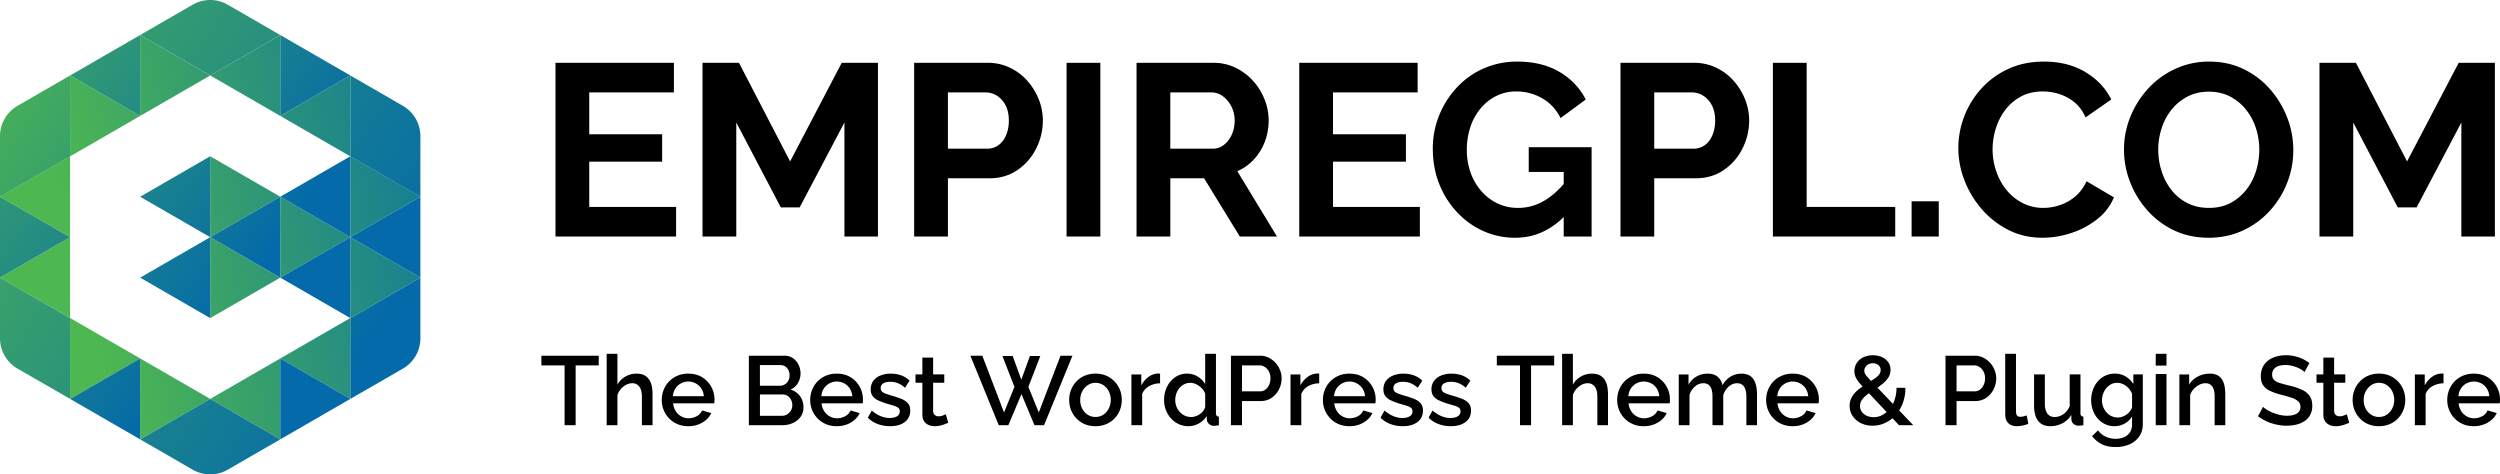 <?xml version="1.0" encoding="UTF-8"?>
<svg xmlns="http://www.w3.org/2000/svg" xmlns:xlink="http://www.w3.org/1999/xlink" viewBox="0 0 4087.34 775.58">
  <defs>
    <style>.cls-1{fill:url(#New_Gradient_Swatch_9);}.cls-2{fill:url(#New_Gradient_Swatch_9-2);}.cls-3{fill:url(#New_Gradient_Swatch_9-3);}.cls-4{fill:url(#New_Gradient_Swatch_9-4);}.cls-5{fill:url(#New_Gradient_Swatch_9-5);}.cls-6{fill:url(#New_Gradient_Swatch_9-6);}.cls-7{fill:url(#New_Gradient_Swatch_9-7);}.cls-8{fill:url(#New_Gradient_Swatch_9-8);}.cls-9{fill:url(#New_Gradient_Swatch_9-9);}.cls-10{fill:url(#New_Gradient_Swatch_9-10);}.cls-11{fill:url(#New_Gradient_Swatch_9-11);}.cls-12{fill:url(#New_Gradient_Swatch_9-12);}.cls-13{fill:url(#New_Gradient_Swatch_9-13);}.cls-14{fill:url(#New_Gradient_Swatch_9-14);}.cls-15{fill:url(#New_Gradient_Swatch_9-15);}.cls-16{fill:url(#New_Gradient_Swatch_9-16);}.cls-17{fill:url(#New_Gradient_Swatch_9-17);}.cls-18{fill:url(#New_Gradient_Swatch_9-18);}.cls-19{fill:url(#New_Gradient_Swatch_9-19);}.cls-20{fill:url(#New_Gradient_Swatch_9-20);}.cls-21{fill:url(#New_Gradient_Swatch_9-21);}.cls-22{fill:url(#New_Gradient_Swatch_9-22);}.cls-23{fill:url(#New_Gradient_Swatch_9-23);}.cls-24{fill:url(#New_Gradient_Swatch_9-24);}.cls-25{fill:url(#New_Gradient_Swatch_9-25);}.cls-26{fill:url(#New_Gradient_Swatch_9-26);}.cls-27{fill:url(#New_Gradient_Swatch_9-27);}.cls-28{fill:url(#New_Gradient_Swatch_9-28);}.cls-29{fill:url(#New_Gradient_Swatch_9-29);}.cls-30{fill:url(#New_Gradient_Swatch_9-30);}.cls-31{fill:url(#New_Gradient_Swatch_9-31);}.cls-32{fill:url(#New_Gradient_Swatch_9-32);}</style>
    <linearGradient id="New_Gradient_Swatch_9" x1="75.46" y1="213.1" x2="832.08" y2="35.77" gradientUnits="userSpaceOnUse">
      <stop offset="0" stop-color="#4db751"></stop>
      <stop offset="1" stop-color="#046aa9"></stop>
    </linearGradient>
    <linearGradient id="New_Gradient_Swatch_9-2" x1="96.12" y1="301.24" x2="852.74" y2="123.91" xlink:href="#New_Gradient_Swatch_9"></linearGradient>
    <linearGradient id="New_Gradient_Swatch_9-3" x1="113.54" y1="375.58" x2="870.16" y2="198.25" xlink:href="#New_Gradient_Swatch_9"></linearGradient>
    <linearGradient id="New_Gradient_Swatch_9-4" x1="134.2" y1="463.73" x2="890.82" y2="286.39" xlink:href="#New_Gradient_Swatch_9"></linearGradient>
    <linearGradient id="New_Gradient_Swatch_9-5" x1="142.93" y1="500.97" x2="899.55" y2="323.64" xlink:href="#New_Gradient_Swatch_9"></linearGradient>
    <linearGradient id="New_Gradient_Swatch_9-6" x1="184.21" y1="677.11" x2="940.84" y2="499.77" xlink:href="#New_Gradient_Swatch_9"></linearGradient>
    <linearGradient id="New_Gradient_Swatch_9-7" x1="192.95" y1="714.36" x2="949.57" y2="537.02" xlink:href="#New_Gradient_Swatch_9"></linearGradient>
    <linearGradient id="New_Gradient_Swatch_9-8" x1="125.47" y1="426.48" x2="882.09" y2="249.15" xlink:href="#New_Gradient_Swatch_9"></linearGradient>
    <linearGradient id="New_Gradient_Swatch_9-9" x1="154.86" y1="551.87" x2="911.48" y2="374.54" xlink:href="#New_Gradient_Swatch_9"></linearGradient>
    <linearGradient id="New_Gradient_Swatch_9-10" x1="101.61" y1="324.68" x2="858.24" y2="147.35" xlink:href="#New_Gradient_Swatch_9"></linearGradient>
    <linearGradient id="New_Gradient_Swatch_9-11" x1="131" y1="450.07" x2="887.62" y2="272.73" xlink:href="#New_Gradient_Swatch_9"></linearGradient>
    <linearGradient id="New_Gradient_Swatch_9-12" x1="63.53" y1="162.2" x2="820.15" y2="-15.14" xlink:href="#New_Gradient_Swatch_9"></linearGradient>
    <linearGradient id="New_Gradient_Swatch_9-13" x1="72.26" y1="199.44" x2="828.88" y2="22.1" xlink:href="#New_Gradient_Swatch_9"></linearGradient>
    <linearGradient id="New_Gradient_Swatch_9-14" x1="160.35" y1="575.31" x2="916.98" y2="397.97" xlink:href="#New_Gradient_Swatch_9"></linearGradient>
    <linearGradient id="New_Gradient_Swatch_9-15" x1="181.01" y1="663.46" x2="937.64" y2="486.12" xlink:href="#New_Gradient_Swatch_9"></linearGradient>
    <linearGradient id="New_Gradient_Swatch_9-16" x1="23.34" y1="-211.23" x2="592.52" y2="214.01" xlink:href="#New_Gradient_Swatch_9"></linearGradient>
    <linearGradient id="New_Gradient_Swatch_9-17" x1="-40.01" y1="-126.44" x2="529.17" y2="298.8" xlink:href="#New_Gradient_Swatch_9"></linearGradient>
    <linearGradient id="New_Gradient_Swatch_9-18" x1="-112.76" y1="-29.06" x2="456.43" y2="396.18" xlink:href="#New_Gradient_Swatch_9"></linearGradient>
    <linearGradient id="New_Gradient_Swatch_9-19" x1="-103.44" y1="-41.54" x2="465.75" y2="383.7" xlink:href="#New_Gradient_Swatch_9"></linearGradient>
    <linearGradient id="New_Gradient_Swatch_9-20" x1="-230.21" y1="128.14" x2="338.98" y2="553.38" xlink:href="#New_Gradient_Swatch_9"></linearGradient>
    <linearGradient id="New_Gradient_Swatch_9-21" x1="-30.69" y1="-138.91" x2="538.49" y2="286.32" xlink:href="#New_Gradient_Swatch_9"></linearGradient>
    <linearGradient id="New_Gradient_Swatch_9-22" x1="-267.58" y1="178.16" x2="301.61" y2="603.4" xlink:href="#New_Gradient_Swatch_9"></linearGradient>
    <linearGradient id="New_Gradient_Swatch_9-23" x1="-68.06" y1="-88.9" x2="501.13" y2="336.34" xlink:href="#New_Gradient_Swatch_9"></linearGradient>
    <linearGradient id="New_Gradient_Swatch_9-24" x1="-122.08" y1="-16.59" x2="447.11" y2="408.65" xlink:href="#New_Gradient_Swatch_9"></linearGradient>
    <linearGradient id="New_Gradient_Swatch_9-25" x1="-185.51" y1="68.31" x2="383.68" y2="493.55" xlink:href="#New_Gradient_Swatch_9"></linearGradient>
    <linearGradient id="New_Gradient_Swatch_9-26" x1="-321.6" y1="250.47" x2="247.59" y2="675.71" xlink:href="#New_Gradient_Swatch_9"></linearGradient>
    <linearGradient id="New_Gradient_Swatch_9-27" x1="-93.88" y1="-216.4" x2="917" y2="415.85" xlink:href="#New_Gradient_Swatch_9"></linearGradient>
    <linearGradient id="New_Gradient_Swatch_9-28" x1="-260.1" y1="-333.47" x2="792.85" y2="325.09" xlink:href="#New_Gradient_Swatch_9"></linearGradient>
    <linearGradient id="New_Gradient_Swatch_9-29" x1="-27.4" y1="141.86" x2="614.87" y2="543.56" xlink:href="#New_Gradient_Swatch_9"></linearGradient>
    <linearGradient id="New_Gradient_Swatch_9-30" x1="-69.56" y1="143.27" x2="572.4" y2="544.78" xlink:href="#New_Gradient_Swatch_9"></linearGradient>
    <linearGradient id="New_Gradient_Swatch_9-31" x1="-338.38" y1="304.9" x2="714.18" y2="963.22" xlink:href="#New_Gradient_Swatch_9"></linearGradient>
    <linearGradient id="New_Gradient_Swatch_9-32" x1="-453.29" y1="219.88" x2="557.59" y2="852.13" xlink:href="#New_Gradient_Swatch_9"></linearGradient>
  </defs>
  <g id="Layer_2" data-name="Layer 2">
    <g id="Background">
      <path d="M1105.38,338.3v48.4H908.18v-284h193.6v48.4H963.38v68.4h119.2v44.8H963.38v74Z"></path>
      <path d="M1380.58,386.7V200.3l-73.2,138.8h-30.8l-72.8-138.8V386.7h-55.2v-284h59.6l83.6,161.2,84.4-161.2h59.2v284Z"></path>
      <path d="M1494.58,386.7v-284H1615a82.36,82.36,0,0,1,36.2,8,89.87,89.87,0,0,1,28.6,21.6,102,102,0,0,1,18.6,30.4,93.33,93.33,0,0,1,6.6,34.4,101,101,0,0,1-10.8,45.4,91.37,91.37,0,0,1-30.6,35.4q-19.8,13.61-46.2,13.6h-67.6v95.2Zm55.2-143.6h64a31.26,31.26,0,0,0,18.4-5.6q8-5.59,12.6-16.2a60.34,60.34,0,0,0,4.6-24.2q0-14.79-5.4-25a40,40,0,0,0-14-15.6,34.37,34.37,0,0,0-18.6-5.4h-61.6Z"></path>
      <path d="M1743.77,386.7v-284H1799v284Z"></path>
      <path d="M1858.17,386.7v-284h126a81.44,81.44,0,0,1,35.8,8,92.26,92.26,0,0,1,28.8,21.6,100,100,0,0,1,18.8,30.4,93.33,93.33,0,0,1,6.6,34.4,96.52,96.52,0,0,1-6.2,34.4,88.77,88.77,0,0,1-17.8,29,80.12,80.12,0,0,1-27.2,19.4l64.8,106.8H2027l-58.4-95.2h-55.2v95.2Zm55.2-143.6h69.2a29.19,29.19,0,0,0,18.4-6.2,43.64,43.64,0,0,0,12.8-16.6,54.68,54.68,0,0,0,4.8-23.2,49,49,0,0,0-5.6-23.6,47.29,47.29,0,0,0-14-16.4,31,31,0,0,0-18.4-6h-67.2Z"></path>
      <path d="M2321.37,338.3v48.4h-197.2v-284h193.6v48.4h-138.4v68.4h119.2v44.8h-119.2v74Z"></path>
      <path d="M2477.37,388.7a125.94,125.94,0,0,1-52.4-11,132.66,132.66,0,0,1-43-31,146.4,146.4,0,0,1-29-46.2q-10.39-26.19-10.4-57.4a143.26,143.26,0,0,1,10.6-55,148.3,148.3,0,0,1,29.2-45.6,131.85,131.85,0,0,1,43.8-30.8,134.52,134.52,0,0,1,54.4-11q40.39,0,69,16.8t43,45.2l-41.2,30.4a73.66,73.66,0,0,0-30-32.4,84.1,84.1,0,0,0-42.4-11.2,72,72,0,0,0-33,7.6,79.41,79.41,0,0,0-25.8,20.8,92.92,92.92,0,0,0-16.4,30.4,117,117,0,0,0-5.6,36.4,110.18,110.18,0,0,0,6.2,37.6,93.1,93.1,0,0,0,17.6,30.2,81.49,81.49,0,0,0,26.6,20.2,77.5,77.5,0,0,0,33.6,7.2,82.49,82.49,0,0,0,41.6-11.2q19.61-11.19,36.8-32.8v54.8Q2525,388.71,2477.37,388.7Zm79.2-107.6h-57.2V240.7h102.8v146h-45.6Z"></path>
      <path d="M2649.37,386.7v-284h120.4a82.36,82.36,0,0,1,36.2,8,89.87,89.87,0,0,1,28.6,21.6,102,102,0,0,1,18.6,30.4,93.33,93.33,0,0,1,6.6,34.4,101,101,0,0,1-10.8,45.4,91.37,91.37,0,0,1-30.6,35.4q-19.8,13.61-46.2,13.6h-67.6v95.2Zm55.2-143.6h64a31.26,31.26,0,0,0,18.4-5.6q8-5.59,12.6-16.2a60.34,60.34,0,0,0,4.6-24.2q0-14.79-5.4-25a40,40,0,0,0-14-15.6,34.37,34.37,0,0,0-18.6-5.4h-61.6Z"></path>
      <path d="M2898.56,386.7v-284h55.2V338.3h144.8v48.4Z"></path>
      <path d="M3125.36,386.7V329.1h44.4v57.6Z"></path>
      <path d="M3201.76,242.3a145,145,0,0,1,37-96.8,135.79,135.79,0,0,1,44.2-32.6q26-12.2,58.8-12.2,39.19,0,67.8,17.2t42.2,44.8l-42,29.2q-7.2-16-18.8-25.2a74.35,74.35,0,0,0-25-13.2,90.39,90.39,0,0,0-25.8-4q-20.8,0-36.2,8.4a78.64,78.64,0,0,0-25.6,22,98.93,98.93,0,0,0-15.4,30.4,114.31,114.31,0,0,0-5.2,34,109.06,109.06,0,0,0,6,35.8,98.66,98.66,0,0,0,17,30.8,81.22,81.22,0,0,0,26.4,21.2,73.69,73.69,0,0,0,33.8,7.8,85.39,85.39,0,0,0,26.4-4.4,76,76,0,0,0,25.2-14q11.59-9.6,18.8-25.2l44.8,26.4a87.79,87.79,0,0,1-27.8,36,137.4,137.4,0,0,1-42.4,22.4,150,150,0,0,1-46.6,7.6q-30.41,0-55.4-12.6a142.34,142.34,0,0,1-43.4-33.6,158,158,0,0,1-28.6-47.2A145,145,0,0,1,3201.76,242.3Z"></path>
      <path d="M3611,388.7q-31.2,0-56.4-12a136.52,136.52,0,0,1-43.6-32.6,151,151,0,0,1-28.4-46.4,145.37,145.37,0,0,1-10-53,141.19,141.19,0,0,1,10.6-54.2,153.48,153.48,0,0,1,29.2-46,138,138,0,0,1,44.2-32,131.31,131.31,0,0,1,55.6-11.8q30.8,0,56.2,12.4a135.24,135.24,0,0,1,43.4,33.2,155.21,155.21,0,0,1,27.8,46.4,146.59,146.59,0,0,1,9.8,52.8,145,145,0,0,1-10.2,53.8,147.12,147.12,0,0,1-28.8,46,135.84,135.84,0,0,1-44,31.8Q3641,388.71,3611,388.7Zm-82.4-144a114.32,114.32,0,0,0,5.6,35.6,97.27,97.27,0,0,0,16.2,30.6,77.16,77.16,0,0,0,26,21.2q15.41,7.8,35,7.8,20.4,0,35.6-8.2a81.25,81.25,0,0,0,25.8-21.8,93.62,93.62,0,0,0,15.8-30.8,118.17,118.17,0,0,0,5.2-34.4,112.57,112.57,0,0,0-5.6-35.4,95.72,95.72,0,0,0-16.4-30.4,80,80,0,0,0-26-21.2q-15.2-7.8-34.8-7.8t-35,8.2a81.8,81.8,0,0,0-26,21.6,94.8,94.8,0,0,0-16,30.4A113.69,113.69,0,0,0,3528.56,244.7Z"></path>
      <path d="M4024.16,386.7V200.3L3951,339.1h-30.8l-72.8-138.8V386.7h-55.2v-284h59.6l83.6,161.2,84.4-161.2H4079v284Z"></path>
      <path d="M978.9,597.43H941.14v97.76H923.06V597.43H885.14V581.59H978.9Z"></path>
      <path d="M1066.9,695.19h-17.44V648.85q0-11.22-4.24-16.76a14,14,0,0,0-11.76-5.54,21,21,0,0,0-9.68,2.52,28.92,28.92,0,0,0-8.64,6.84,29.45,29.45,0,0,0-5.68,10v49.29h-17.6V578.39h17.6v50.39a34.66,34.66,0,0,1,13.12-13.15,35.5,35.5,0,0,1,17.92-4.76q8,0,13,2.7a21,21,0,0,1,8,7.37,31.2,31.2,0,0,1,4.16,10.69,66.58,66.58,0,0,1,1.2,13Z"></path>
      <path d="M1125.3,696.79a44.13,44.13,0,0,1-17.76-3.41,42.21,42.21,0,0,1-22.48-23,43,43,0,0,1-3.12-16.28,43.92,43.92,0,0,1,5.44-21.68,41.16,41.16,0,0,1,15.28-15.66,43.35,43.35,0,0,1,22.64-5.86q13.28,0,22.8,5.94a41.8,41.8,0,0,1,14.8,15.61,42.6,42.6,0,0,1,5.28,20.75c0,1.27-.06,2.46-.16,3.57s-.22,2-.32,2.61h-67.2a29,29,0,0,0,4.32,12.87,24.94,24.94,0,0,0,9.12,8.53,24.13,24.13,0,0,0,11.84,3.08,27.33,27.33,0,0,0,13.52-3.52,18.19,18.19,0,0,0,8.56-9.28l15,4.32a31.74,31.74,0,0,1-8.32,11,42.15,42.15,0,0,1-13,7.68A45.7,45.7,0,0,1,1125.3,696.79Zm-25.12-49h50.56a27.31,27.31,0,0,0-4.08-12.55,25.56,25.56,0,0,0-33.44-8.39,25.08,25.08,0,0,0-13,20.94Z"></path>
      <path d="M1313.61,665.91a25.82,25.82,0,0,1-4.8,15.68,31,31,0,0,1-12.64,10.08,42.42,42.42,0,0,1-17.6,3.52h-54.24V581.59h58.56a22.94,22.94,0,0,1,13.84,4.24,27.86,27.86,0,0,1,9,10.88,32.19,32.19,0,0,1,3.12,13.84,30.58,30.58,0,0,1-4.24,15.52A25.67,25.67,0,0,1,1292.49,637a28.66,28.66,0,0,1,15.44,10.56A30.07,30.07,0,0,1,1313.61,665.91Zm-71.2-69v33.76h32.8a14.5,14.5,0,0,0,8-2.24,16.24,16.24,0,0,0,5.6-6,17.33,17.33,0,0,0,2.08-8.56,19.59,19.59,0,0,0-1.84-8.72,15,15,0,0,0-5.2-6,13.55,13.55,0,0,0-7.68-2.24Zm53,65.6a18.75,18.75,0,0,0-2.08-8.8,17.4,17.4,0,0,0-5.52-6.4,13.74,13.74,0,0,0-8.08-2.4h-37.28v34.88h36.16a15.13,15.13,0,0,0,8.56-2.48,18.78,18.78,0,0,0,6-6.32A16.44,16.44,0,0,0,1295.37,662.55Z"></path>
      <path d="M1368,696.79a44.19,44.19,0,0,1-17.76-3.41,42.21,42.21,0,0,1-22.48-23,43,43,0,0,1-3.12-16.28,43.92,43.92,0,0,1,5.44-21.68,41.23,41.23,0,0,1,15.28-15.66,43.37,43.37,0,0,1,22.64-5.86q13.27,0,22.8,5.94a41.72,41.72,0,0,1,14.8,15.61,42.6,42.6,0,0,1,5.28,20.75c0,1.27-.05,2.46-.16,3.57s-.21,2-.32,2.61h-67.2a29,29,0,0,0,4.32,12.87,25.1,25.1,0,0,0,9.12,8.53,24.13,24.13,0,0,0,11.84,3.08,27.31,27.31,0,0,0,13.52-3.52,18.15,18.15,0,0,0,8.56-9.28l15,4.32a31.61,31.61,0,0,1-8.32,11,42,42,0,0,1-13,7.68A45.66,45.66,0,0,1,1368,696.79Zm-25.12-49h50.56a27.31,27.31,0,0,0-4.08-12.55,24.69,24.69,0,0,0-9-8.39,25.85,25.85,0,0,0-24.4,0,25.08,25.08,0,0,0-13,20.94Z"></path>
      <path d="M1455.05,696.79a56.69,56.69,0,0,1-20-3.52,43.32,43.32,0,0,1-16.16-10.4l6.4-11.68a54.57,54.57,0,0,0,14.64,9.2,38.07,38.07,0,0,0,14.48,3q7.52,0,12.08-2.74a8.85,8.85,0,0,0,4.56-8.07q0-4-2.48-5.87a22.9,22.9,0,0,0-7-3.33q-4.56-1.43-10.8-3.17a108.37,108.37,0,0,1-15-5.63,23,23,0,0,1-9.2-7.21q-3-4.27-3-10.94a22.48,22.48,0,0,1,4.16-13.63,26.55,26.55,0,0,1,11.6-8.8,44.55,44.55,0,0,1,17.2-3.09,49.57,49.57,0,0,1,16.88,2.8,37,37,0,0,1,13.68,8.72l-7.52,11.52a38.53,38.53,0,0,0-11.36-7.36,33.33,33.33,0,0,0-12.64-2.4,30.84,30.84,0,0,0-7.28.87,12.86,12.86,0,0,0-6,3.17,8.44,8.44,0,0,0-2.4,6.41,7.31,7.31,0,0,0,2,5.46,16.24,16.24,0,0,0,5.84,3.4q3.84,1.42,9.44,3.16a146.12,146.12,0,0,1,16.64,5.54,27.92,27.92,0,0,1,10.64,7.2q3.75,4.36,3.76,11.95,0,11.88-9,18.68T1455.05,696.79Z"></path>
      <path d="M1550.25,691.19c-1.39.64-3.26,1.42-5.6,2.32a56.49,56.49,0,0,1-7.68,2.32,38.39,38.39,0,0,1-8.64,1,25.22,25.22,0,0,1-10.08-2,16.73,16.73,0,0,1-7.44-6.13q-2.8-4.14-2.8-10.67V625.75h-11.2v-13.6H1508V584.63h17.6v27.52h18.24v13.6h-18.24V672.2q.32,4.31,2.8,6.36a9.27,9.27,0,0,0,6.16,2.07,19.17,19.17,0,0,0,7.12-1.36q3.43-1.35,4.72-2Z"></path>
      <path d="M1638.89,582.07h16.8l14.08,38.72,14.08-38.72h17l-19.52,50.4,17,41.92,35.52-92.8h19.52l-46.4,113.6h-15.68l-21.28-50.88-21.44,50.88h-15.68l-46.4-113.6h19.52l35.52,92.8,17-41.92Z"></path>
      <path d="M1791.05,696.79a44.19,44.19,0,0,1-17.76-3.41,40.51,40.51,0,0,1-13.52-9.43,42.68,42.68,0,0,1-8.72-13.71,43.73,43.73,0,0,1-3-16.25,44.61,44.61,0,0,1,3-16.57,42.79,42.79,0,0,1,8.72-13.71,40.48,40.48,0,0,1,13.6-9.43,44.31,44.31,0,0,1,17.68-3.41,43.6,43.6,0,0,1,17.68,3.41,42.17,42.17,0,0,1,22.32,23.14,44.61,44.61,0,0,1,3,16.57,43.73,43.73,0,0,1-3,16.25,42.68,42.68,0,0,1-8.72,13.71,40.34,40.34,0,0,1-13.6,9.43A44.31,44.31,0,0,1,1791.05,696.79Zm-25-43a30.08,30.08,0,0,0,3.36,14.36,26.29,26.29,0,0,0,9,9.93,22.44,22.44,0,0,0,12.48,3.63,23,23,0,0,0,12.8-3.63,26,26,0,0,0,9-10.09,31.83,31.83,0,0,0,0-28.47,25.91,25.91,0,0,0-9-10,22.85,22.85,0,0,0-12.56-3.63,22,22,0,0,0-12.64,3.79,27.63,27.63,0,0,0-9,10.09A29.42,29.42,0,0,0,1766.09,653.83Z"></path>
      <path d="M1896.65,626.71a37.26,37.26,0,0,0-18,4.64A25.26,25.26,0,0,0,1867.37,644v51.2h-17.6v-83h16.16v17.92a39.69,39.69,0,0,1,11.52-13.68,27.45,27.45,0,0,1,14.72-5.68h2.8a7.57,7.57,0,0,1,1.68.16Z"></path>
      <path d="M1903.21,653.83a47.73,47.73,0,0,1,4.88-21.64,40.08,40.08,0,0,1,13.36-15.53,33.78,33.78,0,0,1,19.52-5.79,31.92,31.92,0,0,1,17.52,5A35.64,35.64,0,0,1,1970.41,628v-49.6H1988v97a6.58,6.58,0,0,0,1.12,4.24,4.88,4.88,0,0,0,3.68,1.52v14.08a76.18,76.18,0,0,1-7.68,1,12.1,12.1,0,0,1-8.32-3,10.13,10.13,0,0,1-3.68-7l-.16-6.08a35.79,35.79,0,0,1-29.92,16.64,37.1,37.1,0,0,1-15.92-3.41,39.16,39.16,0,0,1-12.64-9.35,43.51,43.51,0,0,1-8.32-13.63A45.6,45.6,0,0,1,1903.21,653.83Zm67.2,11.52V643.74a23.8,23.8,0,0,0-5.68-9,33.65,33.65,0,0,0-8.8-6.39,21.82,21.82,0,0,0-9.84-2.45,21.35,21.35,0,0,0-10,2.37,25.61,25.61,0,0,0-7.84,6.23,27.46,27.46,0,0,0-5,9,32.42,32.42,0,0,0-1.76,10.65,29.51,29.51,0,0,0,1.92,10.57,27.12,27.12,0,0,0,5.52,8.91,25.8,25.8,0,0,0,8.32,6,24.75,24.75,0,0,0,10.32,2.13,22.7,22.7,0,0,0,7.12-1.18,26.69,26.69,0,0,0,6.8-3.39,25.33,25.33,0,0,0,5.6-5.29A18.7,18.7,0,0,0,1970.41,665.35Z"></path>
      <path d="M2012.49,695.19V581.59h47.68a31.09,31.09,0,0,1,14.08,3.2,38.17,38.17,0,0,1,18.56,20.4,37,37,0,0,1,2.56,13.36,39.6,39.6,0,0,1-4.24,17.92,36.47,36.47,0,0,1-11.92,13.84,30.75,30.75,0,0,1-18.08,5.36h-30.56v39.52Zm18.08-55.36H2060a14.54,14.54,0,0,0,8.8-2.8,19.11,19.11,0,0,0,6.08-7.68,26,26,0,0,0,2.24-11,22.72,22.72,0,0,0-2.56-11,19.86,19.86,0,0,0-6.64-7.36,15.78,15.78,0,0,0-8.72-2.64h-28.64Z"></path>
      <path d="M2156.81,626.71a37.26,37.26,0,0,0-18,4.64A25.26,25.26,0,0,0,2127.53,644v51.2h-17.6v-83h16.16v17.92a39.69,39.69,0,0,1,11.52-13.68,27.45,27.45,0,0,1,14.72-5.68h2.8a7.57,7.57,0,0,1,1.68.16Z"></path>
      <path d="M2206.25,696.79a44.13,44.13,0,0,1-17.76-3.41,42.21,42.21,0,0,1-22.48-23,43,43,0,0,1-3.12-16.28,43.92,43.92,0,0,1,5.44-21.68,41.16,41.16,0,0,1,15.28-15.66,43.35,43.35,0,0,1,22.64-5.86q13.27,0,22.8,5.94a41.8,41.8,0,0,1,14.8,15.61,42.6,42.6,0,0,1,5.28,20.75c0,1.27-.06,2.46-.16,3.57s-.22,2-.32,2.61h-67.2a29,29,0,0,0,4.32,12.87,24.94,24.94,0,0,0,9.12,8.53,24.13,24.13,0,0,0,11.84,3.08,27.33,27.33,0,0,0,13.52-3.52,18.19,18.19,0,0,0,8.56-9.28l15,4.32a31.74,31.74,0,0,1-8.32,11,42.15,42.15,0,0,1-13,7.68A45.7,45.7,0,0,1,2206.25,696.79Zm-25.12-49h50.56a27.31,27.31,0,0,0-4.08-12.55,25.56,25.56,0,0,0-33.44-8.39,25.08,25.08,0,0,0-13,20.94Z"></path>
      <path d="M2293.29,696.79a56.69,56.69,0,0,1-20-3.52,43.32,43.32,0,0,1-16.16-10.4l6.4-11.68a54.57,54.57,0,0,0,14.64,9.2,38.07,38.07,0,0,0,14.48,3q7.51,0,12.08-2.74a8.85,8.85,0,0,0,4.56-8.07q0-4-2.48-5.87a22.9,22.9,0,0,0-7-3.33q-4.56-1.43-10.8-3.17a108.37,108.37,0,0,1-15-5.63,23,23,0,0,1-9.2-7.21q-3-4.27-3-10.94a22.48,22.48,0,0,1,4.16-13.63,26.55,26.55,0,0,1,11.6-8.8,44.55,44.55,0,0,1,17.2-3.09,49.57,49.57,0,0,1,16.88,2.8,37,37,0,0,1,13.68,8.72l-7.52,11.52a38.53,38.53,0,0,0-11.36-7.36,33.33,33.33,0,0,0-12.64-2.4,30.84,30.84,0,0,0-7.28.87,12.86,12.86,0,0,0-6,3.17,8.44,8.44,0,0,0-2.4,6.41,7.31,7.31,0,0,0,2,5.46,16.24,16.24,0,0,0,5.84,3.4q3.84,1.42,9.44,3.16a146.12,146.12,0,0,1,16.64,5.54,27.92,27.92,0,0,1,10.64,7.2q3.75,4.36,3.76,11.95,0,11.88-9,18.68T2293.29,696.79Z"></path>
      <path d="M2371.85,696.79a56.69,56.69,0,0,1-20-3.52,43.32,43.32,0,0,1-16.16-10.4l6.4-11.68a54.57,54.57,0,0,0,14.64,9.2,38.07,38.07,0,0,0,14.48,3q7.51,0,12.08-2.74a8.85,8.85,0,0,0,4.56-8.07q0-4-2.48-5.87a22.9,22.9,0,0,0-7-3.33q-4.56-1.43-10.8-3.17a108.37,108.37,0,0,1-15-5.63,23,23,0,0,1-9.2-7.21q-3-4.27-3-10.94a22.48,22.48,0,0,1,4.16-13.63,26.55,26.55,0,0,1,11.6-8.8,44.55,44.55,0,0,1,17.2-3.09,49.57,49.57,0,0,1,16.88,2.8,37,37,0,0,1,13.68,8.72l-7.52,11.52a38.53,38.53,0,0,0-11.36-7.36,33.33,33.33,0,0,0-12.64-2.4,30.84,30.84,0,0,0-7.28.87,12.86,12.86,0,0,0-6,3.17,8.44,8.44,0,0,0-2.4,6.41,7.31,7.31,0,0,0,2,5.46,16.24,16.24,0,0,0,5.84,3.4q3.84,1.42,9.44,3.16a146.12,146.12,0,0,1,16.64,5.54,27.92,27.92,0,0,1,10.64,7.2q3.75,4.36,3.76,11.95,0,11.88-9,18.68T2371.85,696.79Z"></path>
      <path d="M2541,597.43H2503.2v97.76h-18.08V597.43H2447.2V581.59H2541Z"></path>
      <path d="M2629,695.19h-17.44V648.85q0-11.22-4.24-16.76a14,14,0,0,0-11.76-5.54,21,21,0,0,0-9.68,2.52,29.17,29.17,0,0,0-8.64,6.84,29.62,29.62,0,0,0-5.68,10v49.29h-17.6V578.39h17.6v50.39a34.73,34.73,0,0,1,13.12-13.15,35.53,35.53,0,0,1,17.92-4.76q8,0,13,2.7a20.9,20.9,0,0,1,8,7.37,31,31,0,0,1,4.16,10.69,66.58,66.58,0,0,1,1.2,13Z"></path>
      <path d="M2687.36,696.79a44.19,44.19,0,0,1-17.76-3.41,42.21,42.21,0,0,1-22.48-23,43,43,0,0,1-3.12-16.28,43.92,43.92,0,0,1,5.44-21.68,41.23,41.23,0,0,1,15.28-15.66,43.37,43.37,0,0,1,22.64-5.86q13.28,0,22.8,5.94a41.72,41.72,0,0,1,14.8,15.61,42.6,42.6,0,0,1,5.28,20.75c0,1.27,0,2.46-.16,3.57s-.21,2-.32,2.61h-67.2a29,29,0,0,0,4.32,12.87,25.1,25.1,0,0,0,9.12,8.53,24.13,24.13,0,0,0,11.84,3.08,27.31,27.31,0,0,0,13.52-3.52,18.15,18.15,0,0,0,8.56-9.28l15,4.32a31.61,31.61,0,0,1-8.32,11,42,42,0,0,1-13,7.68A45.66,45.66,0,0,1,2687.36,696.79Zm-25.12-49h50.56a27.31,27.31,0,0,0-4.08-12.55,24.69,24.69,0,0,0-9-8.39,25.85,25.85,0,0,0-24.4,0,25.08,25.08,0,0,0-13,20.94Z"></path>
      <path d="M2872.64,695.19H2855.2V648.85q0-11.54-3.92-16.92T2840,626.55a20.24,20.24,0,0,0-13.6,5.46,30.34,30.34,0,0,0-9,14.15v49h-17.6V648.85q0-11.7-3.76-17t-11.28-5.3a20.77,20.77,0,0,0-13.52,5.27,28.89,28.89,0,0,0-9,14.08v49.29h-17.6v-83h16v16.63a35.4,35.4,0,0,1,13-13.23,36.16,36.16,0,0,1,18.48-4.68q10.4,0,16.4,5.31a23.58,23.58,0,0,1,7.6,13.55,38.29,38.29,0,0,1,13.2-14,34.08,34.08,0,0,1,18.16-4.84,25.08,25.08,0,0,1,12.24,2.7,20.08,20.08,0,0,1,7.68,7.37,33.43,33.43,0,0,1,4,10.77,66.93,66.93,0,0,1,1.2,12.92Z"></path>
      <path d="M2930.88,696.79a44.13,44.13,0,0,1-17.76-3.41,42.21,42.21,0,0,1-22.48-23,43,43,0,0,1-3.12-16.28,43.92,43.92,0,0,1,5.44-21.68,41.16,41.16,0,0,1,15.28-15.66,43.35,43.35,0,0,1,22.64-5.86q13.27,0,22.8,5.94a41.8,41.8,0,0,1,14.8,15.61,42.6,42.6,0,0,1,5.28,20.75c0,1.27-.06,2.46-.16,3.57s-.22,2-.32,2.61h-67.2a29,29,0,0,0,4.32,12.87,24.94,24.94,0,0,0,9.12,8.53,24.13,24.13,0,0,0,11.84,3.08,27.33,27.33,0,0,0,13.52-3.52,18.19,18.19,0,0,0,8.56-9.28l15,4.32a31.74,31.74,0,0,1-8.32,11,42.15,42.15,0,0,1-13,7.68A45.7,45.7,0,0,1,2930.88,696.79Zm-25.12-49h50.56a27.31,27.31,0,0,0-4.08-12.55,25.56,25.56,0,0,0-33.44-8.39,25.08,25.08,0,0,0-13,20.94Z"></path>
      <path d="M3104.79,695.19l-54.4-57.83a158.15,158.15,0,0,1-11.12-12.24,38.25,38.25,0,0,1-5.76-9.4,25,25,0,0,1,2.24-22.44,26.64,26.64,0,0,1,10.8-9.17,37.76,37.76,0,0,1,29.68-.55,25.85,25.85,0,0,1,10.56,8.06,20.46,20.46,0,0,1,4.08,12.87,23.27,23.27,0,0,1-3.84,13.2,46.24,46.24,0,0,1-10.24,10.75,166.18,166.18,0,0,1-14.24,9.87,119.51,119.51,0,0,0-11,7.71,35.25,35.25,0,0,0-7.76,8.27,17.21,17.21,0,0,0-2.8,9.52,15.81,15.81,0,0,0,3,9.53,19.89,19.89,0,0,0,8.16,6.45,27.25,27.25,0,0,0,11.2,2.28,29.7,29.7,0,0,0,14.24-3.6,40,40,0,0,0,12-10,46.06,46.06,0,0,0,8.16-15.2,61.35,61.35,0,0,0,2.88-19.2h14.56a69.78,69.78,0,0,1-4.4,25.44A61.55,61.55,0,0,1,3099,679a52.17,52.17,0,0,1-17.12,12.56,48.61,48.61,0,0,1-20.4,4.4,41.6,41.6,0,0,1-19.52-4.42,34.23,34.23,0,0,1-13.2-11.7,29,29,0,0,1-4.72-16.12,28.64,28.64,0,0,1,4.08-15.32,45.22,45.22,0,0,1,10.56-11.78,157.21,157.21,0,0,1,13.2-9.4q6.89-4.25,12.08-7.62a33,33,0,0,0,8-6.92,12.26,12.26,0,0,0,2.8-7.79,10,10,0,0,0-3.6-7.86,13.45,13.45,0,0,0-9.2-3.15,14.82,14.82,0,0,0-7.28,1.73,13.47,13.47,0,0,0-4.88,4.48,11.34,11.34,0,0,0-1.76,6.22,10.55,10.55,0,0,0,1.28,4.95,31.81,31.81,0,0,0,4.8,6.21q3.53,3.78,9.92,10.54l64,67.15Z"></path>
      <path d="M3180.79,695.19V581.59h47.68a31.06,31.06,0,0,1,14.08,3.2,38.17,38.17,0,0,1,18.56,20.4,36.83,36.83,0,0,1,2.56,13.36,39.47,39.47,0,0,1-4.24,17.92,36.38,36.38,0,0,1-11.92,13.84,30.73,30.73,0,0,1-18.08,5.36h-30.56v39.52Zm18.08-55.36h29.44a14.52,14.52,0,0,0,8.8-2.8,19,19,0,0,0,6.08-7.68,25.84,25.84,0,0,0,2.24-11,22.6,22.6,0,0,0-2.56-11,19.78,19.78,0,0,0-6.64-7.36,15.75,15.75,0,0,0-8.72-2.64h-28.64Z"></path>
      <path d="M3278.39,578.39H3296v93.09c0,4.17.64,6.88,1.92,8.11a6.65,6.65,0,0,0,4.8,1.84,22.59,22.59,0,0,0,6-.8q3-.79,4.88-1.44l2.56,13.76a51,51,0,0,1-9.12,2.72,45.82,45.82,0,0,1-9.44,1.12q-9.12,0-14.16-5t-5-14Z"></path>
      <path d="M3325.59,663V612.15h17.6V659.4q0,11.1,4.08,16.72t11.92,5.63a24.05,24.05,0,0,0,9.68-2,27.23,27.23,0,0,0,8.64-6.08,31,31,0,0,0,6.32-9.7V612.15h17.6V675.4a6.5,6.5,0,0,0,1.12,4.21,4.91,4.91,0,0,0,3.68,1.5v14.08a35.77,35.77,0,0,1-4.56.56q-1.85.07-3.12.24a13.41,13.41,0,0,1-8.16-2.7,9.58,9.58,0,0,1-3.68-6.67l-.32-8.09a37.36,37.36,0,0,1-14.48,13.5,41.83,41.83,0,0,1-19.76,4.76q-13.12,0-19.84-8.57T3325.59,663Z"></path>
      <path d="M3457,696.79a34.89,34.89,0,0,1-15.52-3.44,36.9,36.9,0,0,1-12.08-9.36,42.68,42.68,0,0,1-7.76-13.6,47.85,47.85,0,0,1-2.72-16.16,49.53,49.53,0,0,1,2.8-16.8,42.87,42.87,0,0,1,8-13.84,37.19,37.19,0,0,1,12.24-9.36,35.93,35.93,0,0,1,15.68-3.36,33.29,33.29,0,0,1,17.68,4.64,39.18,39.18,0,0,1,12.56,12.32V612.15h15.52V693q0,12.09-5.84,20.53a37.26,37.26,0,0,1-15.92,12.89,55.39,55.39,0,0,1-22.56,4.45q-13.92,0-23.12-4.8a46.6,46.6,0,0,1-15.6-13.12l9.76-9.28a33.56,33.56,0,0,0,12.64,10.24,37.94,37.94,0,0,0,16.32,3.52,34.19,34.19,0,0,0,13.28-2.54,22,22,0,0,0,9.76-7.85q3.67-5.32,3.68-13.45V681a31.86,31.86,0,0,1-12.32,11.6A34.14,34.14,0,0,1,3457,696.79Zm5.76-14.24a20.94,20.94,0,0,0,7.68-1.44,30.73,30.73,0,0,0,6.8-3.68,24,24,0,0,0,5.36-5.28,20.34,20.34,0,0,0,3.2-6.24V644a28.71,28.71,0,0,0-5.84-9.44,29.21,29.21,0,0,0-8.56-6.32,22.65,22.65,0,0,0-9.92-2.32,21.28,21.28,0,0,0-10.32,2.48,24.9,24.9,0,0,0-7.76,6.56,31,31,0,0,0-5,9.2,32.15,32.15,0,0,0-1.76,10.56,28.42,28.42,0,0,0,2,10.64,29.49,29.49,0,0,0,5.52,9,24.39,24.39,0,0,0,18.56,8.24Z"></path>
      <path d="M3524.47,597.75V578.39h17.6v19.36Zm0,97.44V611.51h17.6v83.68Z"></path>
      <path d="M3638.23,695.19h-17.44V648.85q0-11.7-3.84-17t-11.2-5.3a22,22,0,0,0-10.16,2.6,32.11,32.11,0,0,0-9,6.84,27.25,27.25,0,0,0-5.84,9.91v49.29h-17.6v-83h16v16.63a32.2,32.2,0,0,1,8.32-9.51,39.62,39.62,0,0,1,11.68-6.18,43.1,43.1,0,0,1,13.92-2.22,25.91,25.91,0,0,1,12.48,2.7,19.4,19.4,0,0,1,7.68,7.37,33.28,33.28,0,0,1,3.84,10.77,72.18,72.18,0,0,1,1.12,12.92Z"></path>
      <path d="M3767.66,608.31a19.84,19.84,0,0,0-4.56-3.76,45.57,45.57,0,0,0-7.2-3.68,62.85,62.85,0,0,0-9-2.88,41.66,41.66,0,0,0-10-1.2q-11.19,0-16.64,4.14a13.62,13.62,0,0,0-5.44,11.47,11.94,11.94,0,0,0,3,8.59q3,3.19,9.36,5.18t15.6,4.22a106.68,106.68,0,0,1,20.08,6.53,32.16,32.16,0,0,1,13,10q4.56,6.21,4.56,16.56a30.9,30.9,0,0,1-3.28,14.65,27.51,27.51,0,0,1-9,10.11,41.69,41.69,0,0,1-13.28,5.81A65.62,65.62,0,0,1,3738.7,696a78.48,78.48,0,0,1-16.88-1.84,79.62,79.62,0,0,1-16-5.28,74,74,0,0,1-14.16-8.4l8.32-15.36a28.92,28.92,0,0,0,5.92,4.56,69.58,69.58,0,0,0,9.2,4.72,72,72,0,0,0,11.36,3.76,52,52,0,0,0,12.56,1.52q10.72,0,16.4-3.72a12.19,12.19,0,0,0,5.68-10.87,11.58,11.58,0,0,0-3.76-9,30.67,30.67,0,0,0-10.72-5.82q-7-2.38-16.72-4.78a100.07,100.07,0,0,1-18.72-6.53,27.32,27.32,0,0,1-11.2-9.24q-3.67-5.58-3.68-14.5,0-11.16,5.36-18.88a32.77,32.77,0,0,1,14.8-11.63,54.24,54.24,0,0,1,21-3.91,62.2,62.2,0,0,1,14.64,1.68,65.22,65.22,0,0,1,13,4.56,56.2,56.2,0,0,1,10.64,6.56Z"></path>
      <path d="M3840.78,691.19c-1.38.64-3.25,1.42-5.6,2.32a55.64,55.64,0,0,1-7.68,2.32,38.26,38.26,0,0,1-8.64,1,25.29,25.29,0,0,1-10.08-2,16.83,16.83,0,0,1-7.44-6.13,18.74,18.74,0,0,1-2.8-10.67V625.75h-11.2v-13.6h11.2V584.63h17.6v27.52h18.24v13.6h-18.24V672.2q.33,4.31,2.8,6.36a9.31,9.31,0,0,0,6.16,2.07,19.09,19.09,0,0,0,7.12-1.36q3.45-1.35,4.72-2Z"></path>
      <path d="M3889.42,696.79a44.11,44.11,0,0,1-17.75-3.41,40.55,40.55,0,0,1-13.53-9.43,42.85,42.85,0,0,1-8.72-13.71,43.93,43.93,0,0,1-3-16.25,44.81,44.81,0,0,1,3-16.57,43,43,0,0,1,8.72-13.71,40.43,40.43,0,0,1,13.61-9.43,44.26,44.26,0,0,1,17.67-3.41,43.56,43.56,0,0,1,17.68,3.41,42.08,42.08,0,0,1,22.32,23.14,44.61,44.61,0,0,1,3,16.57,43.73,43.73,0,0,1-3,16.25,42.65,42.65,0,0,1-8.71,13.71,40.38,40.38,0,0,1-13.61,9.43A44.31,44.31,0,0,1,3889.42,696.79Zm-25-43a30.19,30.19,0,0,0,3.36,14.36,26.29,26.29,0,0,0,9,9.93,22.49,22.49,0,0,0,12.48,3.63,23,23,0,0,0,12.8-3.63,25.9,25.9,0,0,0,9-10.09,31.83,31.83,0,0,0,0-28.47,25.91,25.91,0,0,0-9-10,22.82,22.82,0,0,0-12.56-3.63,22,22,0,0,0-12.64,3.79,27.63,27.63,0,0,0-9,10.09A29.53,29.53,0,0,0,3864.46,653.83Z"></path>
      <path d="M3995,626.71a37.26,37.26,0,0,0-18,4.64A25.26,25.26,0,0,0,3965.74,644v51.2h-17.6v-83h16.16v17.92a39.91,39.91,0,0,1,11.52-13.68,27.48,27.48,0,0,1,14.72-5.68h2.8a7.45,7.45,0,0,1,1.68.16Z"></path>
      <path d="M4044.46,696.79a44.19,44.19,0,0,1-17.76-3.41,42.21,42.21,0,0,1-22.48-23,43,43,0,0,1-3.12-16.28,44,44,0,0,1,5.44-21.68,41.23,41.23,0,0,1,15.28-15.66,43.37,43.37,0,0,1,22.64-5.86q13.29,0,22.8,5.94a41.72,41.72,0,0,1,14.8,15.61,42.6,42.6,0,0,1,5.28,20.75c0,1.27-.05,2.46-.16,3.57s-.21,2-.32,2.61h-67.2a29.25,29.25,0,0,0,4.32,12.87,25.1,25.1,0,0,0,9.12,8.53,24.16,24.16,0,0,0,11.84,3.08,27.31,27.31,0,0,0,13.52-3.52A18.11,18.11,0,0,0,4067,671l15,4.32a31.49,31.49,0,0,1-8.32,11,42,42,0,0,1-13,7.68A45.66,45.66,0,0,1,4044.46,696.79Zm-25.12-49h50.56a27.07,27.07,0,0,0-4.08-12.55,24.62,24.62,0,0,0-9-8.39,25.85,25.85,0,0,0-24.4,0,25.08,25.08,0,0,0-13,20.94Z"></path>
    </g>
    <g id="Icon">
      <g id="Hexagon_Letter_E_Logo" data-name="Hexagon Letter E Logo">
        <polygon class="cls-1" points="458.22 189.53 343.66 123.39 458.22 57.26 458.22 189.53"></polygon>
        <polygon class="cls-2" points="572.77 255.66 458.21 189.53 572.77 123.39 572.77 255.66"></polygon>
        <polygon class="cls-3" points="343.66 255.5 458.21 321.65 343.66 387.79 343.66 255.5"></polygon>
        <polygon class="cls-4" points="458.22 321.65 572.77 387.79 458.22 453.92 458.22 321.65"></polygon>
        <polygon class="cls-5" points="343.66 387.79 458.21 453.92 343.66 520.06 343.66 387.79"></polygon>
        <polygon class="cls-6" points="572.77 652.18 458.21 586.04 572.77 519.9 572.77 652.18"></polygon>
        <polygon class="cls-7" points="458.22 718.32 343.66 652.18 458.22 586.04 458.22 718.32"></polygon>
        <polygon class="cls-8" points="572.77 255.5 687.32 321.65 572.77 387.79 572.77 255.5"></polygon>
        <polygon class="cls-9" points="572.77 387.79 687.32 453.92 572.77 520.06 572.77 387.79"></polygon>
        <polygon class="cls-10" points="114.55 387.79 0 321.65 114.55 255.5 114.55 387.79"></polygon>
        <polygon class="cls-11" points="114.55 520.06 0 453.92 114.55 387.79 114.55 520.06"></polygon>
        <polygon class="cls-12" points="229.11 57.26 343.66 123.39 229.11 189.53 229.11 57.26"></polygon>
        <polygon class="cls-13" points="114.55 123.39 229.11 189.53 114.55 255.66 114.55 123.39"></polygon>
        <polygon class="cls-14" points="114.55 519.9 229.11 586.04 114.55 652.18 114.55 519.9"></polygon>
        <polygon class="cls-15" points="229.11 586.04 343.66 652.18 229.11 718.32 229.11 586.04"></polygon>
        <polygon class="cls-16" points="458.22 57.26 572.77 123.39 458.22 189.53 458.22 57.26"></polygon>
        <polygon class="cls-17" points="572.77 387.79 458.21 321.65 572.77 255.5 572.77 387.79"></polygon>
        <polygon class="cls-18" points="458.22 453.92 343.66 387.79 458.22 321.65 458.22 453.92"></polygon>
        <polygon class="cls-19" points="572.77 520.06 458.21 453.92 572.77 387.79 572.77 520.06"></polygon>
        <polygon class="cls-20" points="458.22 586.04 572.77 652.18 458.22 718.32 458.22 586.04"></polygon>
        <polygon class="cls-21" points="687.32 453.92 572.77 387.79 687.32 321.65 687.32 453.92"></polygon>
        <polygon class="cls-22" points="0 321.65 114.55 387.79 0 453.92 0 321.65"></polygon>
        <polygon class="cls-23" points="229.11 189.53 114.55 123.39 229.11 57.26 229.11 189.53"></polygon>
        <polygon class="cls-24" points="343.66 387.79 229.11 321.65 343.66 255.5 343.66 387.79"></polygon>
        <polygon class="cls-25" points="343.66 520.06 229.11 453.92 343.66 387.79 343.66 520.06"></polygon>
        <polygon class="cls-26" points="229.11 718.32 114.55 652.18 229.11 586.04 229.11 718.32"></polygon>
        <path class="cls-27" d="M315,7.69,229.11,57.26l114.55,66.13L458.21,57.26,372.35,7.69A57.38,57.38,0,0,0,315,7.69Z"></path>
        <path class="cls-28" d="M572.77,123.39V255.66L687.32,321.8V222.66a57.38,57.38,0,0,0-28.7-49.7Z"></path>
        <path class="cls-29" d="M572.9,520l-.13-.08V652.18l85.81-49.43A57.41,57.41,0,0,0,687.32,553v-99.1Z"></path>
        <path class="cls-30" d="M0,222.66V321.8l114.55-66.14V123.39L28.69,173A57.39,57.39,0,0,0,0,222.66Z"></path>
        <path class="cls-31" d="M114.42,520,0,453.92V553a57.41,57.41,0,0,0,28.74,49.73l85.81,49.43V519.9Z"></path>
        <path class="cls-32" d="M343.66,652.18,229.11,718.32,315,767.89a57.38,57.38,0,0,0,57.38,0l85.86-49.57Z"></path>
      </g>
    </g>
  </g>
</svg>

